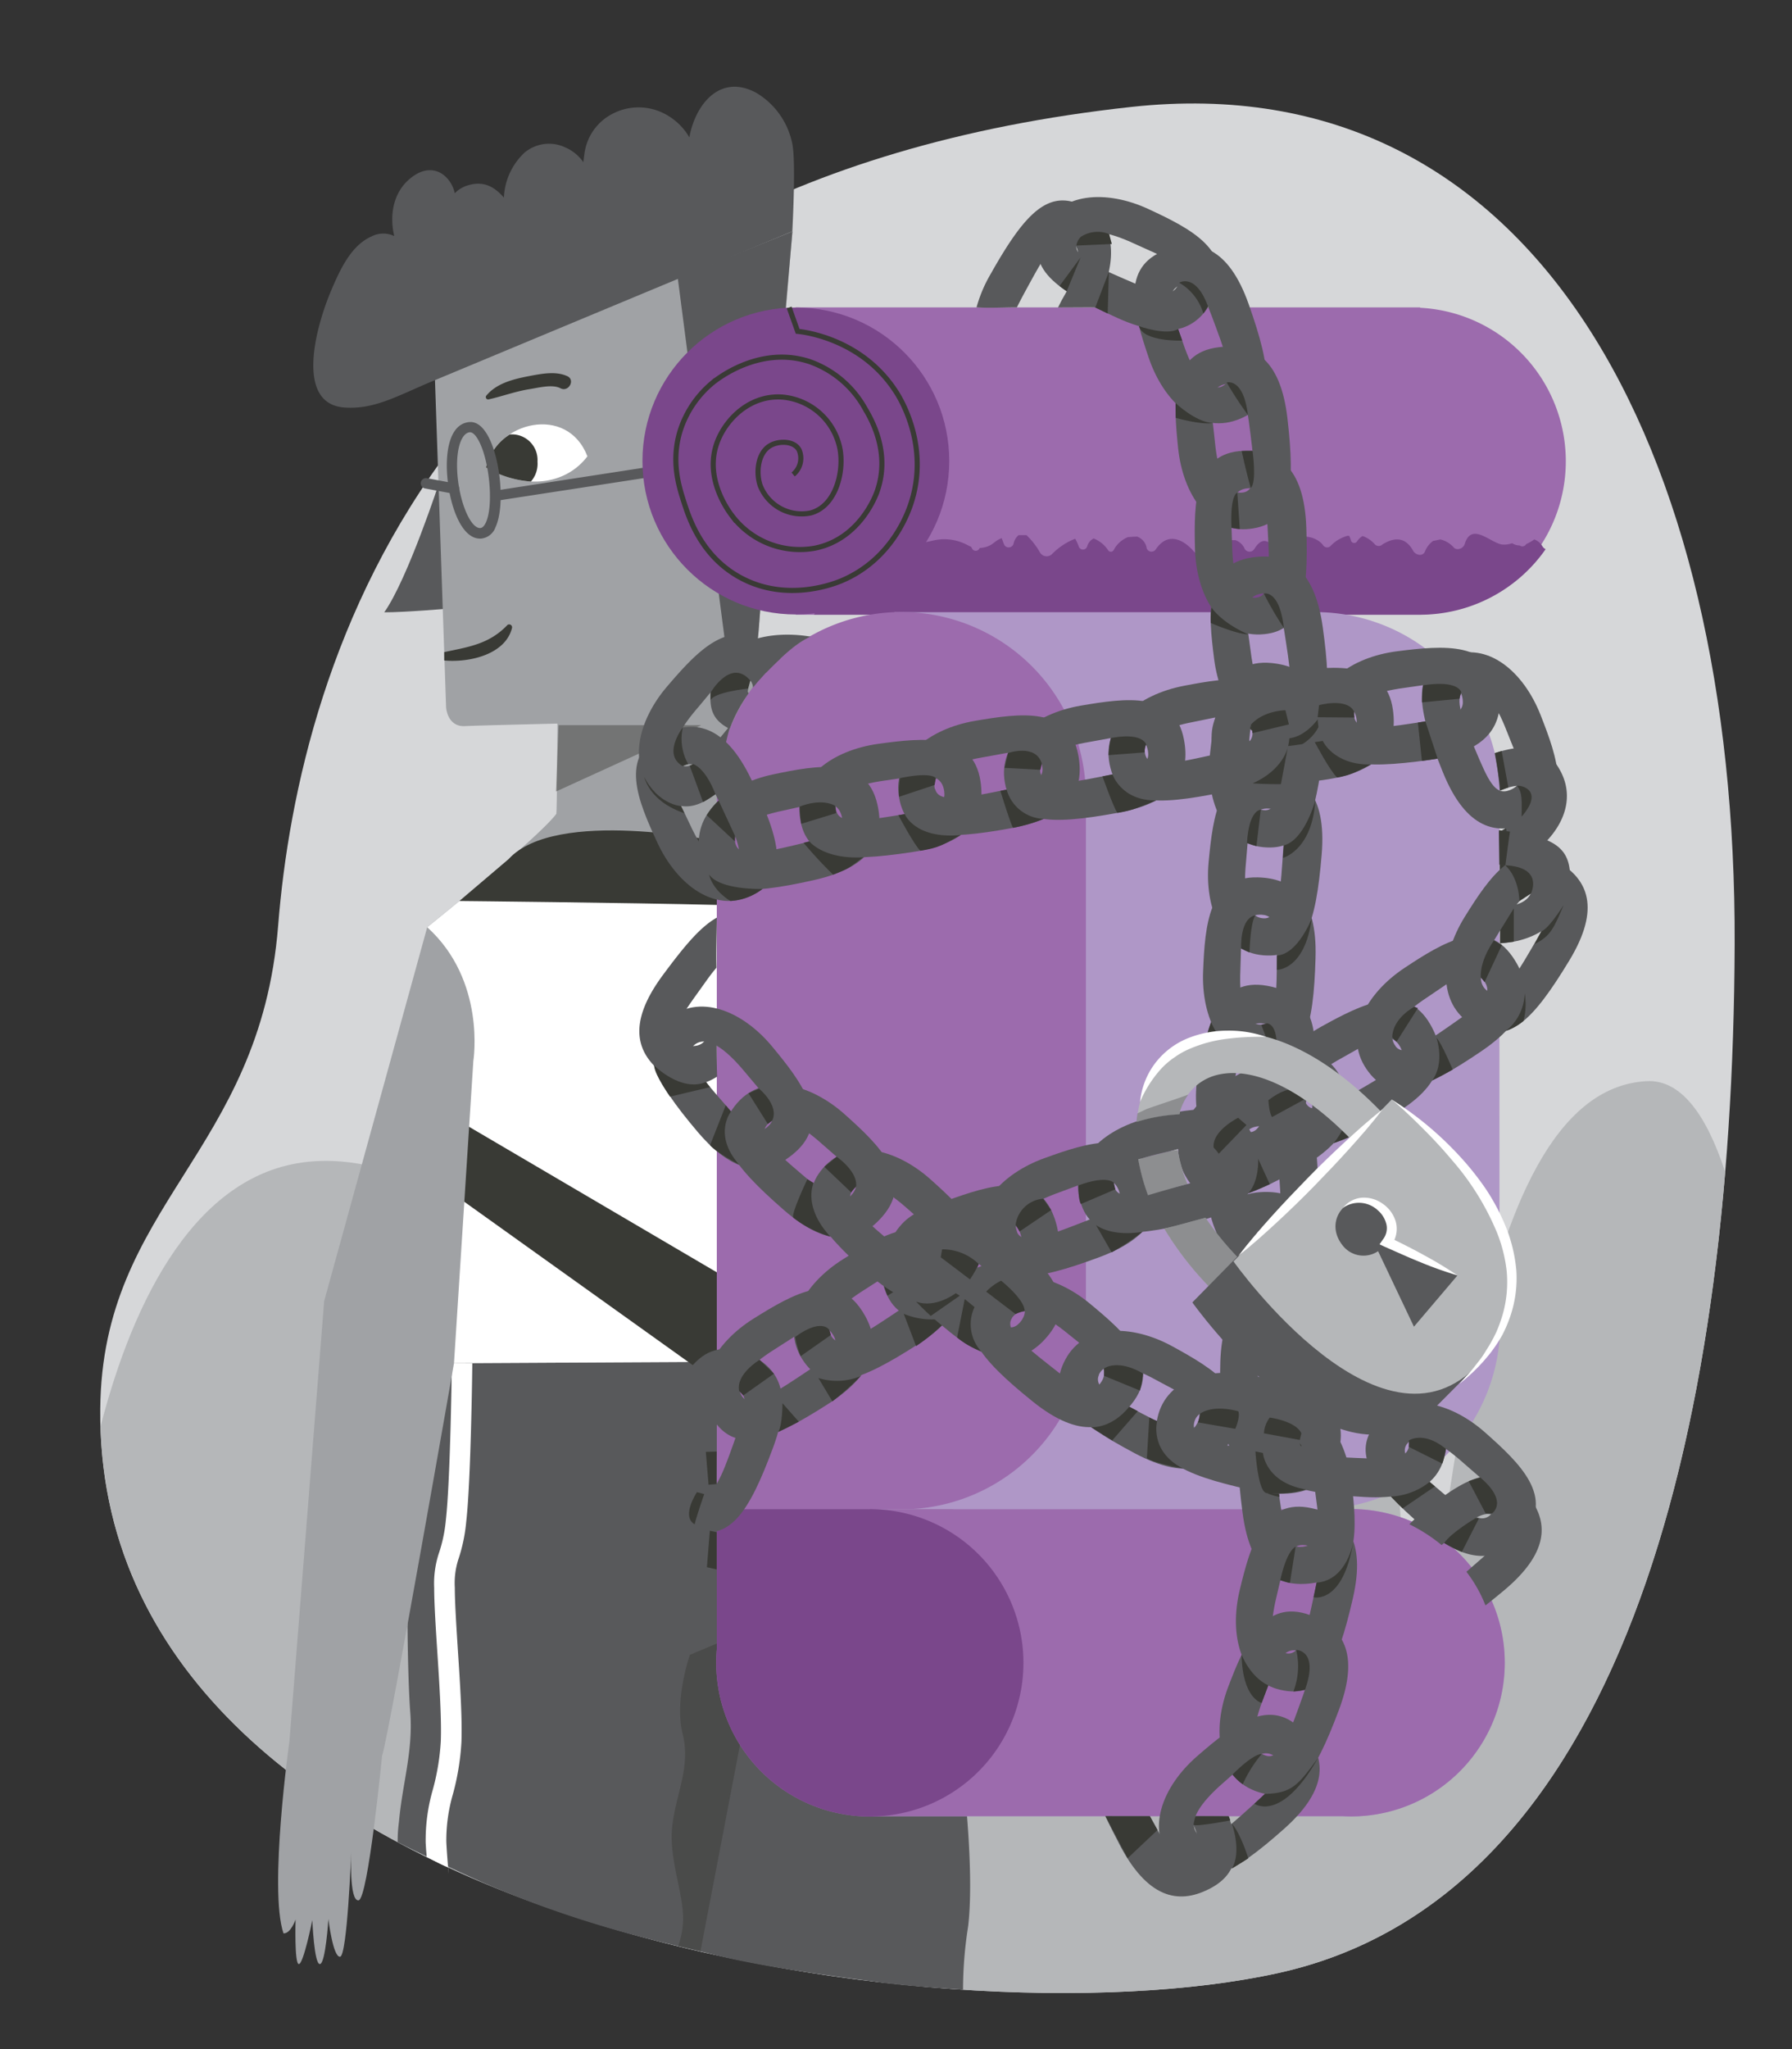 <svg xmlns="http://www.w3.org/2000/svg" viewBox="0 0 350 400"><rect x="0" y="0" width="350" height="400" fill="#333333" stroke="none"/><defs><style>.cls-1{fill:#d6d7d9;}.cls-2{fill:#b5b7b9;}.cls-3{fill:#fff;}.cls-4{fill:#58595b;}.cls-5,.cls-8{fill:#393a35;}.cls-13,.cls-5{opacity:0.44;}.cls-12,.cls-6{fill:none;}.cls-7{fill:#a0a2a5;}.cls-9{fill:#9c6bad;}.cls-10{fill:#7a478b;}.cls-11{fill:#af97c7;}.cls-12{stroke:#393a35;stroke-miterlimit:10;}</style></defs><title>tails_2.3_persistent</title><g id="Layer_7" data-name="Layer 7"><path class="cls-1" d="M221,20.87c78.82-8.58,118.13,66.47,117.8,163.42S316.1,370.5,249.67,385.15s-231-9.74-230.09-110.1c.35-40,31.21-49.83,34.74-94.31C58.43,128.88,85.77,35.59,221,20.87Z"/><path class="cls-2" d="M249.67,385.15c56.08-12.37,80.76-77.91,87.28-156.37-3.71-11.3-8.69-18.08-15.33-17.73-36.33,1.92-38.31,98.48-46.33,128.75-2.07-21.25,4.44-128.89-47.27-130.21s-78.14,85-88.17,115c.34-42.33-41.23-100.51-78.64-97.89C38.32,228.3,25.94,254,19.63,278.5,22.51,376,184,399.62,249.67,385.15Z"/><path class="cls-3" d="M243.17,201.87a31.56,31.56,0,0,0-5.9.57,19.88,19.88,0,0,0-5.35,1.88,17.29,17.29,0,0,0-4.53,3.38,22.61,22.61,0,0,0-1.92,2.19c-.63.76-1.13,1.62-1.79,2.43a20.92,20.92,0,0,1,.94-2.94,14.31,14.31,0,0,1,1.59-2.69,13.36,13.36,0,0,1,4.78-4.14,14.58,14.58,0,0,1,6.09-1.65A14,14,0,0,1,243.17,201.87Z"/></g><g id="Layer_9" data-name="Layer 9"><path class="cls-4" d="M77.67,359.6c1.86,1,13.45,6.54,18.11,8.52,20.24,8.62,36.36,11.56,43.47,13.4,9.05,2.34,22.44,4.1,31.68,5.32,5.4.87,16.72,1.51,17.16,1.57a79.85,79.85,0,0,1,1-12.38c1.32-11.12-1-32.2-2.66-41.11s-.71-19.75.08-30.65-5.34-38.65-5.34-38.65H82.93s-1,16.18-.76,20.79-1.32,14.2-2.11,17.86-.45,23.27.07,30c.58,7.55-1.55,13.92-2.21,21.39A27.78,27.78,0,0,0,77.67,359.6Z"/><path class="cls-5" d="M133.33,376a14.77,14.77,0,0,1-.9,3.9c.85.21,3.72.86,4.38,1l12.24-63.87-14.3,6s-3.1,8.77-1.42,15.45-1.57,12.15-2.09,18.67S134,370.85,133.33,376Z"/><path class="cls-3" d="M83.35,362.52c1.34.61,2.76,1.48,4.17,2,0-.65.14,1.68.08,1-.17-2.1-.34-4.08-.43-6a32.38,32.38,0,0,1,1.3-9.32,48.65,48.65,0,0,0,1.65-10.09c.18-4.57-.26-11.45-.7-18.11-.3-4.74-.59-9.21-.59-12.07a15.06,15.06,0,0,1,.78-5.79,32.15,32.15,0,0,0,1.44-7c.93-8,1.19-30.07,1.2-31l-4,0c0,.22-.27,22.8-1.17,30.59a28.29,28.29,0,0,1-1.28,6.23,18.89,18.89,0,0,0-1,7c0,3,.29,7.52.6,12.33.41,6.25.87,13.33.69,17.69a45.56,45.56,0,0,1-1.54,9.32,35.62,35.62,0,0,0-1.41,10.45C83.27,361.72,83.17,360.41,83.35,362.52Z"/><path class="cls-6" d="M221,20.87c78.82-8.58,118.13,66.47,117.8,163.42S316.1,370.5,249.67,385.15s-231-9.74-230.09-110.1c.35-40,31.21-49.83,34.74-94.31C58.43,128.88,85.77,35.59,221,20.87Z"/><path class="cls-7" d="M183.28,178.93c-31.94-19.51-37.39-29.47-37.39-29.47s8.85-103.27,8.88-104.27l-45.84,63.93s0,47.16-.27,49.75c-3.79,5-25.22,22.1-25.22,22.1l5.19,85.14,92.5-.49L183.25,180C183.39,179.49,183.42,179.11,183.28,178.93Z"/><path class="cls-4" d="M85.91,93.8S79.66,113,75.05,119.53c4.15,0,12.57-.73,12.57-.73Z"/><path class="cls-7" d="M154.77,45.19,84.94,73.71l2.19,64.42s.25,3.78,3.64,3.61,27.11-.7,27.11-.7Z"/><polygon class="cls-5" points="109.1 141.56 136.96 141.56 108.59 154.51 109.1 141.56"/><path class="cls-3" d="M88.63,266.11l92.5-.49L183.25,180c.14-.52.17-.9,0-1.08a246.37,246.37,0,0,1-23.53-16c-30.42,14.22-48.48,9-58.75,3.44C93.45,173,83.44,181,83.44,181Z"/><polygon class="cls-8" points="83.44 215.16 140.28 248.53 139.97 269.82 83.44 229.42 83.44 215.16"/><path class="cls-8" d="M89.72,175.88s32.28.33,50.52.77l-.2-12.41s-31.5-6.63-40.71,3.47Z"/><path class="cls-7" d="M83.44,181l-20.13,73L56.54,339.8s13.09,9.43,18.13,2.8c1.49-4.89,14-76.49,14-76.49l3.78-59S95,191.45,83.44,181Z"/><path class="cls-7" d="M56.54,339.8s-4.09,29-1.17,37.61c1.42.07,2.36-2.7,2.36-2.7s-.26,8.69.64,8.69S61,374.82,61,374.82s.35,8.61,1.47,8.58,1.67-8.8,1.67-8.8.88,7.48,2.28,7.37,2.18-20.37,2.18-20.37-.44,9.58,1.43,9.36,4.61-28.36,4.61-28.36Z"/></g><g id="Layer_6" data-name="Layer 6"><path class="cls-4" d="M132.37,54.23l10.39,79.91s4.69,0,5.47-11.76,6.54-77.19,6.54-77.19Z"/><path class="cls-3" d="M114.73,89.08c-3.78,5-11.27,7-19.8,2.16C96.93,82.35,110.79,78.85,114.73,89.08Z"/><path class="cls-8" d="M94.93,91.24A19.75,19.75,0,0,0,103.7,94a5.6,5.6,0,0,0,.82-1.28,5.31,5.31,0,0,0,.46-2.62v0a5,5,0,0,0-5.42-5.29A10.56,10.56,0,0,0,94.93,91.24Z"/><path class="cls-4" d="M93.75,105.14c-3.51,0-5.73-5.91-6.33-11.49-.53-5.05.23-10.65,4-11.23.81-.13,2,0,3.21,1.62,3,3.93,4.17,14.51,2.16,18.85a3.35,3.35,0,0,1-2.84,2.25ZM91.81,84.38h-.1c-1.86.29-2.82,4.1-2.3,9,.56,5.21,2.57,9.7,4.35,9.7h0c.43,0,.82-.39,1.14-1.09,1.68-3.62.54-13.52-1.94-16.81C92.71,84.84,92.26,84.38,91.81,84.38Zm-.25-1Z"/><path class="cls-4" d="M88.58,96.35l-.18,0-5.38-1a1,1,0,0,1,.37-2l5.38,1a1,1,0,0,1-.19,2Z"/><path class="cls-4" d="M96.9,97.76a1,1,0,0,1-1-.85,1,1,0,0,1,.84-1.14l48.76-7.53a1,1,0,0,1,.3,2L97.06,97.74Z"/><path class="cls-8" d="M110.84,73.45c-2.12-1-4.73-.55-7-.13-3.13.59-6.69,1.33-8.82,3.87a.46.46,0,0,0,.44.77c2.69-.61,5.24-1.57,8-2,1.65-.26,4.44-1,6-.17S112.4,74.21,110.84,73.45Z"/><path class="cls-8" d="M99.11,122c-3.6,3.79-7.72,4.3-12.35,5.3l0,1.63c5,.46,12-1.21,13.25-6.38A.57.57,0,0,0,99.11,122Z"/><path class="cls-7" d="M135.87,95.38S145.71,77.5,150.11,91s-12.8,18.29-12.8,18.29"/><path class="cls-4" d="M154.71,27.89a15,15,0,0,0-7-9.77c-7.09-3.84-11.93,2.31-13.07,8.7a11.93,11.93,0,0,0-5.83-5.07,11,11,0,0,0-9.23.49A10.23,10.23,0,0,0,114.15,30c-.07.5-.15,1.07-.21,1.66a8.38,8.38,0,0,0-3.59-2.91,7.44,7.44,0,0,0-7.93,1.07,12.75,12.75,0,0,0-4,8.75c-1.77-2-3.84-3.37-7.06-2.38a5.8,5.8,0,0,0-2.54,1.54,6.16,6.16,0,0,0-1.47-2.91c-1.93-2.14-4.55-2-6.78-.33C76.85,37.18,76,41.85,77,46.08a5,5,0,0,0-4.49.1c-3.93,1.75-6.06,6.42-7.65,10.11-3.4,7.85-7.15,22.6,2.43,23.26,5.51.38,9.63-1.9,16.2-4.73,0,0,70.51-29.4,71.26-29.63C154.79,44.39,155.5,31.12,154.71,27.89Z"/></g><g id="Layer_13" data-name="Layer 13"><path class="cls-9" d="M277.37,60H155.44V120H277.37a30,30,0,0,0,0-59.92Z"/><path class="cls-10" d="M301.88,107.21a1.61,1.61,0,0,1-.62-.56,3.12,3.12,0,0,0-1.59-1.35,9,9,0,0,1-1.58.91h0a.86.86,0,0,1-1.27.27,2.81,2.81,0,0,1-1.49-.44,4.45,4.45,0,0,1-2,.25c-2.31-.39-5.95-4.44-7.26-.07-.26.85-1.56,1.39-2.2.58a5,5,0,0,0-2.56-1.5c-.53.12-1,.22-1.4.29a4.55,4.55,0,0,0-1.6,2.08c-.45,1-1.7.69-2.22,0q-2.06-3.9-6.08-1.39a1.05,1.05,0,0,1-1.47,0,5.65,5.65,0,0,0-2.4-1.64,3,3,0,0,0-1.1,1.06.65.65,0,0,1-1.17-.16,4.58,4.58,0,0,0-.36-.94l-.34,0a7.19,7.19,0,0,0-3.32,2,.94.94,0,0,1-1.45-.19c-1.58-2.13-6.18-2.53-7.15.68-.31,1-2,1.18-2.26,0q-2.13-3-4,.07a1.1,1.1,0,0,1-1.88,0,3.07,3.07,0,0,0-1.81-1.72c-.78,0-1.51,0-2.2,0a14.33,14.33,0,0,0-4.63,2.49,1,1,0,0,1-1.18-.15c-1.69-2-4.94-4.39-7.56-.53a1,1,0,0,1-1.77-.23,2.87,2.87,0,0,0-1.86-2.27c-.57,0-1.16.07-1.78.09a5.43,5.43,0,0,0-2.82,2.57.63.63,0,0,1-1.07,0,6.1,6.1,0,0,0-2.83-2.3,2.48,2.48,0,0,0-1.26,1.55.86.86,0,0,1-1.65,0,10.26,10.26,0,0,0-.69-1.5,13,13,0,0,0-4.53,3,1.5,1.5,0,0,1-2.34-.3,14.77,14.77,0,0,0-2.64-3.39h-.21c-.44,0-.88,0-1.33,0a2.86,2.86,0,0,0-1,1.72,1,1,0,0,1-1.77.23c-.2-.41-.35-.91-.54-1.37-.19.09-.37.15-.56.25-.65.33-1.15.9-1.83,1.21a4.89,4.89,0,0,1-1.89.46,1.88,1.88,0,0,0-.12.18.79.79,0,0,1-1.34,0c-.07-.15-.15-.27-.22-.41-.51-.18-.94-.5-1.46-.69a9.46,9.46,0,0,0-5.7-.59,52,52,0,0,1-6.81,1.11,1,1,0,0,1-.67-.23c-4.94,1.18-9.38,2.45-11.38,3.19L159,120h118.4A29.92,29.92,0,0,0,301.88,107.21Z"/><circle class="cls-10" cx="155.44" cy="89.99" r="29.96"/><path class="cls-11" d="M292.85,158.51c.08-1,.13-2,.13-2.95a36.08,36.08,0,0,0-35.13-36.06v0H174.69v36.09H140V294.64h117.1A36.09,36.09,0,0,0,293,258.56c0-1-.05-2-.13-2.95Z"/><path class="cls-9" d="M176.05,119.47A36.09,36.09,0,0,0,140,155.56V294.64h34.83v0l1.26,0a36.07,36.07,0,0,0,36-34.82h0V155.56A36.08,36.08,0,0,0,176.05,119.47Z"/><path class="cls-11" d="M262.35,294.62H169.6v59.92h92.75a30,30,0,1,0,0-59.92Z"/><path class="cls-9" d="M169.81,294.62l-1.06,0H140V322c-.07.86-.11,1.72-.11,2.6a30,30,0,1,0,30-30Z"/><path class="cls-12" d="M154.91,92.62a4.08,4.08,0,0,0,1.16-4.79c-1-1.83-3.92-1.78-5.53-.9-2.53,1.36-2.94,5.26-2.07,7.84a8.69,8.69,0,0,0,9.83,5.37c4.9-1.27,6.56-7.9,5.78-12.39a12.57,12.57,0,0,0-11.31-10.24c-6.1-.41-10.66,4-12.47,8.26-3,7,1.64,13.55,2.64,14.86A16.58,16.58,0,0,0,159.21,107c8.73-1.8,11.84-10.28,12.13-11.15,2.64-7.6-1.24-14.15-2.39-16.1a20,20,0,0,0-10.82-9.16c-10-3.28-18.49,3.72-19.15,4.29A20.1,20.1,0,0,0,132.87,84c-1.88,6-.25,11,.66,13.87,1.05,3.27,3.41,10.62,10.9,14.78,9.21,5.12,18.72,1.23,20.06.66,9.58-4.1,12.78-13,13.46-15.11,3.65-11.23-2.15-20.53-3-21.8-6.59-10.18-17.69-11.57-19.16-11.72l-1.66-4.66"/></g><g id="Layer_11" data-name="Layer 11"><path class="cls-8" d="M233.94,358.64c1.11,1.74-2.49,7.82-6.41,1.07C230.55,361.67,233.94,358.64,233.94,358.64Z"/><polygon class="cls-8" points="139.89 204.08 140.04 210.2 136.74 204.08 137.59 203.32 139.89 204.08"/></g><g id="Layer_12" data-name="Layer 12"><path class="cls-9" d="M262.35,294.62H169.6v59.92h92.75a30,30,0,1,0,0-59.92Z"/><path class="cls-10" d="M169.81,294.62l-1.06,0H140V322c-.07.86-.11,1.72-.11,2.6a30,30,0,1,0,30-30Z"/><path class="cls-4" d="M251.46,81.72c-1.38-12-6.88-14.73-13.42-13.94-9.53,1.14-8.87,10.69-7.94,19.69s6.07,16.68,14,15.77C252.28,102.3,253,95.26,251.46,81.72Zm-8.61,14.41c-3.37.59-5-4-5.57-9.95s-1.88-10.8,2.52-11.27c3.13-.33,3.55,2.93,4.43,9.8S245.45,95.68,242.85,96.13Z"/><path class="cls-4" d="M243.9,59.42c-4-11.35-10-12.83-16.19-10.61-9,3.24-6.27,12.4-3.36,21S234,84.69,241.54,82C249.28,79.3,248.43,72.27,243.9,59.42Zm-5.19,16c-3.16,1.32-5.72-2.77-7.65-8.46s-4.23-10.12-.05-11.55c3-1,4.11,2.06,6.51,8.57S241.14,74.37,238.71,75.39Z"/><path class="cls-4" d="M218.32,62.1c11,4.95,16.17,1.64,18.85-4.38,3.9-8.77-4.63-13.09-12.84-16.9s-17.44-3.34-20.73,4C200.23,52.27,205.9,56.51,218.32,62.1Zm-8-14.77c1.22-3.2,5.95-2.23,11.4.31s10.24,3.92,8.39,7.93c-1.33,2.87-4.34,1.55-10.7-1.2S209.41,49.79,210.36,47.33Z"/><path class="cls-4" d="M198.62,60c.62-1.29,1.45-2.81,2.44-4.62,3.27-6,5.46-9.59,7.83-8.43,3.07,1.51,1.68,6.13-1.34,11.33-.3.51-.63,1.24-.91,1.74,2.57,0,7.17-.05,7.28,0,4-7.62,4.81-15.78-1.89-19.56-7.15-4-11.89,1.22-18.58,13.09A26.92,26.92,0,0,0,190.73,60C193.27,60.16,196,60,198.62,60Z"/><path class="cls-4" d="M255.14,103c-.41-12-5.67-15.24-12.26-15-9.58.38-9.7,9.94-9.49,19s4.71,17.12,12.71,16.85C254.31,123.55,255.61,116.59,255.14,103Zm-9.74,13.67c-3.41.31-4.63-4.36-4.76-10.37s-1-10.92,3.42-11c3.16-.08,3.31,3.2,3.64,10.12S248,116.4,245.4,116.65Z"/><path class="cls-4" d="M258.35,122.43c-1.66-11.92-7.22-14.56-13.75-13.62-9.49,1.36-8.61,10.89-7.46,19.87s6.46,16.53,14.39,15.43C259.66,143,260.23,135.92,258.35,122.43ZM250.09,137c-3.36.67-5.06-3.85-5.81-9.81s-2.13-10.77,2.25-11.33c3.13-.41,3.62,2.84,4.67,9.69S252.68,136.52,250.09,137Z"/><path class="cls-4" d="M258.46,145.94c1.23-12-3.55-15.86-10.11-16.51-9.55-.93-11,8.54-12,17.53s2.33,17.59,10.3,18.41C254.84,166.21,257.08,159.49,258.46,145.94ZM247,158.16c-3.42-.15-4-4.94-3.3-10.91s.49-11,4.88-10.47c3.14.35,2.84,3.62,2.23,10.53S249.59,158.28,247,158.16Z"/><path class="cls-4" d="M258.14,166.82c1-12-3.87-15.79-10.44-16.3-9.57-.75-10.79,8.74-11.64,17.75s2.69,17.55,10.68,18.21C254.92,187.16,257,180.39,258.14,166.82Zm-11.27,12.45c-3.42-.09-4.09-4.87-3.52-10.85s.28-11,4.68-10.56c3.14.29,2.91,3.56,2.43,10.48S249.51,179.33,246.87,179.27Z"/><path class="cls-4" d="M256.94,187c.37-12-4.68-15.56-11.27-15.73-9.59-.25-10.32,9.3-10.69,18.34s3.6,17.38,11.61,17.62C254.79,207.5,256.54,200.64,256.94,187Zm-10.6,13c-3.42.1-4.33-4.64-4.08-10.65s-.29-11,4.12-10.79c3.15.13,3.09,3.41,3,10.34S249,200,246.34,200Z"/><path class="cls-4" d="M256.21,209.69c2.18-11.84-2.26-16.1-8.75-17.26-9.45-1.7-11.61,7.62-13.36,16.5s.92,17.73,8.8,19.19C251,229.61,253.74,223.09,256.21,209.69ZM243.76,221c-3.4-.42-3.58-5.25-2.42-11.15s1.37-10.88,5.71-10c3.09.6,2.54,3.84,1.37,10.67S246.38,221.28,243.76,221Z"/><path class="cls-4" d="M257.29,227.34c-.66-12-6-15.12-12.57-14.73-9.57.57-9.49,10.14-9.09,19.18s5.05,17,13.05,16.58C256.88,247.92,258,240.94,257.29,227.34Zm-9.46,13.86c-3.4.39-4.71-4.26-5-10.26s-1.22-10.9,3.19-11.1c3.15-.14,3.37,3.13,3.85,10S250.46,240.91,247.83,241.2Z"/><path class="cls-4" d="M258.81,247.43c-.67-12-6-15.11-12.57-14.72-9.58.57-9.5,10.14-9.1,19.18s5.06,17,13.06,16.58C258.4,268,259.55,261,258.81,247.43Zm-9.46,13.87c-3.41.39-4.72-4.26-5-10.26s-1.23-10.9,3.19-11.1c3.15-.15,3.37,3.13,3.84,10S252,261,249.35,261.3Z"/><path class="cls-4" d="M238.59,274.68c.82,12,6.18,15,12.76,14.56,9.57-.69,9.36-10.26,8.84-19.3s-5.28-16.95-13.27-16.4C238.73,254.1,237.66,261.1,238.59,274.68Zm9.27-14c3.4-.43,4.77,4.2,5.11,10.2s1.36,10.88-3.05,11.14c-3.14.19-3.41-3.09-4-10S245.24,261,247.86,260.69Z"/><path class="cls-4" d="M242.69,295.31c1.56,11.94,7.1,14.62,13.63,13.74,9.51-1.29,8.71-10.82,7.64-19.81s-6.32-16.59-14.27-15.55C241.55,274.75,240.92,281.8,242.69,295.31Zm8.39-14.54c3.36-.64,5,3.9,5.72,9.87s2,10.77-2.35,11.3c-3.13.38-3.59-2.87-4.58-9.73S248.48,281.27,251.08,280.77Z"/><path class="cls-4" d="M264.22,312.06c2.71-11.73-1.55-16.18-8-17.64-9.36-2.11-11.94,7.1-14.07,15.9s.13,17.75,7.93,19.55C258.1,331.72,261.16,325.33,264.22,312.06Zm-12.94,10.69c-3.38-.57-3.35-5.4-1.92-11.24s1.85-10.81,6.15-9.77c3.06.73,2.36,3.94.9,10.72S253.88,323.2,251.28,322.75Z"/><path class="cls-4" d="M261.49,333.84c4.24-11.28.61-16.25-5.57-18.54-9-3.34-12.77,5.45-16,13.89s-2.22,17.61,5.27,20.43C252.83,352.51,256.7,346.58,261.49,333.84Zm-14.24,8.88c-3.27-1-2.6-5.8-.41-11.4s3.27-10.47,7.39-8.87c2.94,1.14,1.82,4.22-.53,10.74S249.77,343.5,247.25,342.72Z"/><path class="cls-4" d="M250.8,357c9-8,8.12-14.09,3.72-19-6.4-7.15-13.84-1.13-20.68,4.8s-10.18,14.54-4.86,20.53S240.61,366.07,250.8,357Zm-16.74,1.21c-2.42-2.42.4-6.34,4.95-10.27s7.78-7.74,10.68-4.4c2.07,2.37-.36,4.59-5.48,9.25S235.92,360.11,234.06,358.24Z"/><path class="cls-4" d="M232.28,354.54c1.76,3.38,2.89,6.43,0,7.95s-4.33-1.9-7.7-7.95H215.9c.86,1.86,1.85,3.78,3,6,5.73,10.59,11.86,11.12,17.65,8s5.51-8.39,3.41-13.93C238.78,354.54,233.34,354.55,232.28,354.54Z"/><polygon class="cls-8" points="211.06 50.25 208.34 56.86 206.93 55.84 211.06 50.25"/><path class="cls-8" d="M211.1,46.23a6,6,0,0,1,5.54-.53l.51,1.93-6.92.31A3,3,0,0,1,211.1,46.23Z"/><polygon class="cls-8" points="216.57 53.09 216.35 61.2 213.92 60.03 216.57 53.09"/><path class="cls-8" d="M222.46,63.67s5.37,1.92,7.65.56c.5,1.4.8,2.26.8,2.26S223.32,66.78,222.46,63.67Z"/><path class="cls-8" d="M230.31,55.19s3.18-2,5.62,4.59a10.42,10.42,0,0,1-.9,1.42A10.26,10.26,0,0,0,230.31,55.19Z"/><path class="cls-8" d="M239.59,74.67s3.26-1,4.14,6.33A73.57,73.57,0,0,1,239.59,74.67Z"/><path class="cls-8" d="M229.6,78.68s3.91,3.74,7.26,3.89c-2.23.43-7.22-1-7.22-1Z"/><path class="cls-8" d="M244.63,88s.89,6.09-.34,7.27c-.95-3.33-1.78-7.23-1.78-7.23Z"/><path class="cls-8" d="M241.66,96.18s-1.45.28-1.13,6.86c.91.17,1.62.24,1.62.24Z"/><path class="cls-8" d="M246.85,115.87s3.05-.85,3.9,6.69A61.24,61.24,0,0,1,246.85,115.87Z"/><path class="cls-8" d="M236.63,118.61s1.91,2.94,7.18,5.22c-2.23,0-7.34-2.22-7.34-2.22A14.75,14.75,0,0,1,236.63,118.61Z"/><path class="cls-8" d="M247.85,136.55s-3-.15-3.68,5.67a4.49,4.49,0,0,0,2,1.24S246.49,138.21,247.85,136.55Z"/><path class="cls-8" d="M258.4,138.88s-2.85,5.34-7.34,5.28c-.13,1.15-.15,2.52-.15,2.52S257.73,145.46,258.4,138.88Z"/><path class="cls-8" d="M246.24,158.07s-2.32-.08-2.69,6.5c1.11.4,1.85.6,1.85.6Z"/><path class="cls-8" d="M256.89,156.27s-2.06,7.67-6.1,8.74a22.51,22.51,0,0,0-.21,2.45S256.28,166,256.89,156.27Z"/><path class="cls-8" d="M245.18,178.71s-2.85,0-2.78,6.44c1.07.54,1.64.76,1.64.76S244.21,180,245.18,178.71Z"/><path class="cls-8" d="M256.2,179.27s-2.67,7-6.8,7.26c0,1.63,0,2.79,0,2.79S254.85,189.42,256.2,179.27Z"/><path class="cls-8" d="M247.47,199.77s2.73,0,1.59,7.29c-1.31-3.33-2.72-7-2.72-7Z"/><path class="cls-8" d="M236.54,199.53s2.14,5.19,5.49,6.54c-2.92-.13-6.53-3.34-6.53-3.34Z"/><path class="cls-8" d="M243.76,221s-1.52.72-.86,7.17c1.49.18,1.81.2,1.81.2Z"/><path class="cls-8" d="M254.64,217.1s-1.53,7.8-5,9.62c.09,1.23.27,2.78.27,2.78S254.55,228.82,254.64,217.1Z"/><path class="cls-8" d="M237.65,240.75s2.16,5.26,6.46,6.85c.17,1.55.21,2.31.21,2.31S237.84,248.81,237.65,240.75Z"/><path class="cls-8" d="M249.46,240.39s1.71,1.26,1.84,7.55a2.54,2.54,0,0,1-1.63.34Z"/><path class="cls-8" d="M247.35,260.82s-2.15.41-1.7,6.71a10.27,10.27,0,0,0,1.73.73A18.52,18.52,0,0,1,247.35,260.82Z"/><path class="cls-8" d="M252.78,268.09s3.88-1.06,5.34-6.31c-.68,5-2.35,8.58-5.15,9.11C252.82,269,252.78,268.09,252.78,268.09Z"/><path class="cls-8" d="M252.55,280.85s2.72.83,3.8,6.66a10.58,10.58,0,0,1-1.45.91A27.64,27.64,0,0,0,252.55,280.85Z"/><path class="cls-8" d="M242,285.71s3.36,4,7.5,3.56c.31,2.31.4,2.94.4,2.94S243.73,291.35,242,285.71Z"/><path class="cls-8" d="M264.33,300.89s-1.15,7.58-7.18,8.06c-.27,1.31-.6,2.85-.6,2.85S262.32,313.25,264.33,300.89Z"/><path class="cls-8" d="M253.05,301.94s-1.66.47-3,6.53c1.47.46,1.88.54,1.88.54Z"/><path class="cls-8" d="M242.5,323s1.58,4.26,5.21,6l-1.29,3.42S242.65,331.62,242.5,323Z"/><path class="cls-8" d="M253.16,322.08s4.5,0,1.72,7.78a18.62,18.62,0,0,1-2.27.33A13.66,13.66,0,0,0,253.16,322.08Z"/><path class="cls-8" d="M246.41,342.41s-1.41-.28-5.69,4a9.84,9.84,0,0,0,2,1.89A25.71,25.71,0,0,1,246.41,342.41Z"/><path class="cls-8" d="M257.45,343.13c-3.81,5.21-5.07,6.95-10.38,7.05L245,352.1S250.21,355.92,257.45,343.13Z"/><path class="cls-8" d="M240.6,356s2,5.42,0,8.76c2.07-1.25,3.21-2,3.21-2S242.32,357.88,240.6,356Z"/><path class="cls-8" d="M240,354.53h-6.48a9.82,9.82,0,0,0-.41,1.67c.21.48,7.19-.84,7.19-.84Z"/><polygon class="cls-8" points="226.08 357.23 220.24 362.74 215.9 354.53 224.59 354.54 226.08 357.23"/><path class="cls-4" d="M197.59,161.65c11.85-2.17,14.24-7.84,13-14.32-1.78-9.43-11.26-8.14-20.18-6.61s-16.24,7.16-14.8,15.05C177.12,163.84,184.2,164.11,197.59,161.65Zm-15-7.63c-.81-3.33,3.64-5.22,9.56-6.22s10.66-2.59,11.41,1.76c.54,3.11-2.68,3.74-9.48,5.08S183.27,156.58,182.64,154Z"/><path class="cls-4" d="M178,166.36c11.91-1.76,14.49-7.35,13.5-13.87-1.46-9.48-11-8.52-19.94-7.29s-16.48,6.61-15.3,14.54C157.48,167.86,164.54,168.37,178,166.36Zm-14.69-8.13c-.7-3.36,3.81-5.09,9.77-5.9s10.74-2.23,11.34,2.15c.44,3.12-2.81,3.65-9.65,4.76S163.87,160.81,163.33,158.23Z"/><path class="cls-4" d="M158.9,171.82c11.75-2.63,13.93-8.39,12.46-14.82-2.14-9.35-11.56-7.7-20.42-5.82S135,159,136.74,166.79C138.53,174.8,145.61,174.79,158.9,171.82Zm-15.23-7c-.94-3.29,3.42-5.35,9.31-6.59s10.55-3,11.47,1.32c.66,3.08-2.54,3.84-9.28,5.44S144.39,167.31,143.67,164.77Z"/><path class="cls-4" d="M146.72,152.11c-5.21-10.86-11.31-11.68-17.25-8.81-8.63,4.19-4.89,13-1.07,21.21s11.18,13.79,18.4,10.32C154.21,171.28,152.6,164.39,146.72,152.11Zm-3.44,16.43c-3,1.65-6-2.14-8.52-7.59s-5.3-9.6-1.3-11.48c2.86-1.33,4.32,1.61,7.4,7.82S145.59,167.26,143.28,168.54Z"/><path class="cls-4" d="M150.05,126.19c-7.39-6.12-13.86.93-19.75,7.81s-7.92,15.88-1.78,21c3.94,3.29,7.13,3.19,11.45-.16h0c.09-.59,1.82-11.65,2.94-13.59l-.88,1.08c-4.31,5.3-7.11,8.43-9.23,6.86-2.76-2-.54-6.34,3.37-10.9s6.55-8.8,9.91-5.93a2.52,2.52,0,0,1,1,1.85c.51-.63,1-1.23,1.55-1.81a45.18,45.18,0,0,1,3.77-3.81A15.29,15.29,0,0,0,150.05,126.19Z"/><path class="cls-4" d="M218.24,158.68c11.84-2.16,14.24-7.84,13-14.32-1.77-9.43-11.25-8.14-20.17-6.61s-16.24,7.17-14.8,15.05C197.77,160.87,204.84,161.14,218.24,158.68Zm-15-7.63c-.81-3.33,3.63-5.22,9.56-6.22s10.66-2.59,11.41,1.76c.54,3.11-2.69,3.74-9.48,5.08S203.92,153.61,203.29,151.05Z"/><path class="cls-4" d="M238.79,154.66c11.8-2.41,14.08-8.13,12.73-14.59-2-9.39-11.42-7.9-20.31-6.19s-16.09,7.51-14.48,15.35C218.37,157.28,225.45,157.4,238.79,154.66Zm-15.1-7.32c-.88-3.31,3.52-5.29,9.42-6.42s10.61-2.81,11.45,1.53c.6,3.09-2.61,3.79-9.37,5.27S224.37,149.89,223.69,147.34Z"/><path class="cls-4" d="M258.41,152.27c11.93-1.65,14.57-7.21,13.64-13.74-1.35-9.5-10.88-8.62-19.86-7.49s-16.54,6.44-15.45,14.38C237.86,153.55,244.92,154.13,258.41,152.27ZM243.81,144c-.66-3.36,3.86-5,9.82-5.79s10.77-2.12,11.33,2.26c.4,3.13-2.85,3.62-9.7,4.66S244.32,146.57,243.81,144Z"/><path class="cls-4" d="M279.13,148.35c11.93-1.64,14.57-7.21,13.64-13.73-1.36-9.5-10.89-8.63-19.87-7.49s-16.54,6.44-15.44,14.38C258.58,149.64,265.64,150.22,279.13,148.35Zm-14.6-8.28c-.67-3.36,3.86-5,9.82-5.8s10.76-2.12,11.33,2.27c.4,3.12-2.85,3.61-9.7,4.65S265,142.66,264.53,140.07Z"/><path class="cls-4" d="M281.84,150.81c4.54,11.15,10.58,12.34,16.68,9.83,8.87-3.65,5.68-12.67,2.36-21.1s-10.32-14.44-17.74-11.42C275.54,131.21,276.71,138.19,281.84,150.81Zm4.44-16.19c3.09-1.48,5.84,2.49,8,8.09s4.71,9.91.6,11.53c-2.93,1.16-4.21-1.87-6.9-8.25S283.89,135.75,286.28,134.62Z"/><path class="cls-4" d="M304.91,150.77c-2.56-5.08-6.64-5.81-13-3.74a52.2,52.2,0,0,1,1,7.31c2.83-1.16,4.85-1.39,5.69.08,1.68,2.9-2,5.93-5.82,8,.11,2.74.13,5.26.13,7.85,1.1-.5.85-.39,1.94-.93C303.05,165.39,308.5,157.94,304.91,150.77Z"/><polygon class="cls-8" points="278.4 140.82 280.79 148.09 277.72 148.54 276.93 141.05 278.4 140.82"/><path class="cls-8" d="M285.4,135.15s-.42-2.46-7.47-1.37a31.64,31.64,0,0,0-.21,3.33l7.35-.71A4.55,4.55,0,0,1,285.4,135.15Z"/><path class="cls-8" d="M257.63,137.65s5.42-1.51,6.83,1.23l.07,1.19-7.18-.06Z"/><path class="cls-8" d="M258.35,144.63s2.11,4.74,9.41,4.6c-2.92,1.47-3.86,2.07-6.6,2.56-1.47-1.41-4.37-6.92-4.37-6.92Z"/><path class="cls-8" d="M251.06,138.65s-4.26,0-6.77,2.85a10.8,10.8,0,0,1,.34,1.61l7.11-1.7Z"/><path class="cls-8" d="M251.52,145.91s-.89,4.38-6.86,7c2.23.19,5.52.17,5.52.17Z"/><path class="cls-8" d="M223.85,145.33s-.58-2.44-6.89-1.25a21.42,21.42,0,0,0-.45,3.33l7.07-.54A3.3,3.3,0,0,1,223.85,145.33Z"/><path class="cls-8" d="M217.29,151.18s1.72,5.16,8.52,5.07c-3.75,1.52-4.84,2-7.57,2.43-.74-1-2.91-7.12-2.91-7.12Z"/><path class="cls-8" d="M196.89,147s5.43-1.89,6.6,2.09l-.29,1.18-7-.38Z"/><path class="cls-8" d="M196.61,154.14a7.8,7.8,0,0,0,7.26,5.71,33.43,33.43,0,0,1-6,1.75c-.59-1-2.48-7.22-2.48-7.22Z"/><path class="cls-8" d="M176.71,158.92s1.93,4.92,10.94,4.09c-3.44,1.81-4,2.46-7.89,3.06-1.11-.95-4.3-6.94-4.3-6.94Z"/><path class="cls-8" d="M182.78,151.9s-.73-1.3-7,0a15.94,15.94,0,0,0-.18,3.64l6.94-2.3Z"/><path class="cls-8" d="M163.11,157.31s-2.34-1.62-6.93.15a29.06,29.06,0,0,0,.31,3.36l6.82-2.09Z"/><path class="cls-8" d="M158.08,164.24s2.73,3.55,10.53,3.11c-2.94,2.13-2.4,2-5.89,3.39a82.39,82.39,0,0,1-5.77-6.22Z"/><path class="cls-8" d="M140.36,156.28l3.18,6.85,0,1.11-5.5-5.1A15.12,15.12,0,0,1,140.36,156.28Z"/><path class="cls-8" d="M148.93,173.53s-8.28.27-10.44-2.82c.82,3.3,4.18,5.17,4.18,5.17A11.56,11.56,0,0,0,148.93,173.53Z"/><path class="cls-8" d="M135.39,149.16s2.3.57,4.35,5.88c-1.35.93-2.42,1.53-2.42,1.53l-2.61-7.08Z"/><path class="cls-8" d="M133.37,142s-4.08,5.25-.05,7.53c.78-.3,1.09-.38,1.09-.38A10,10,0,0,1,133.37,142Z"/><path class="cls-8" d="M133,157.36s-4.5-.3-7.22-5.77c1.3,4.25,5.23,6.26,7.89,7.16Z"/><path class="cls-4" d="M146.22,135.34c-.27-.38-.13-.43-.09-.94.14-1.94,1.11-2.81,3.55-3.14,2.74-2.73,5.22-5.33,8.62-7l-.67-.09c-9-1.28-17.66,1.84-18.7,9.79-.56,4.28.12,6.53,3.58,8.33A29.55,29.55,0,0,1,146.22,135.34Z"/><path class="cls-8" d="M138.8,135.18s3.95-6.81,7.74-2.33l-.41,1.55s-6.89.75-7.33,2.32C138.77,135.72,138.8,135.18,138.8,135.18Z"/><path class="cls-8" d="M296.26,153.41c.93-.19,5.39.89.93,6C297.21,156.56,297.4,154.59,296.26,153.41Z"/><polygon class="cls-8" points="294.15 161.69 295.42 169.1 292.98 170.29 292.85 162.44 294.15 161.69"/><path class="cls-8" d="M292,147s1,5.86,1,7.31c1.06-.41,1.6-.58,1.6-.58l-1.31-7.13Z"/><path class="cls-4" d="M292.78,162.07l.07,6.72c5,.43,6.58,1.63,6.53,3.84-.06,2.76-2.08,4.32-6.4,4.31.09,1.84-.05,6.67,0,7.2,7.42-.4,13.07-4.58,13.62-11.39C307.19,165.36,303.83,163.27,292.78,162.07Z"/><path class="cls-4" d="M306.48,187.54c6.25-10.3,3.6-15.86-2.06-19.25-8.22-4.94-13.56,3-18.34,10.69s-5.42,16.91,1.43,21.06C294.53,204.3,299.42,199.18,306.48,187.54Zm-15.63,6.1c-3-1.6-1.49-6.18,1.69-11.27s5.14-9.69,8.9-7.37c2.68,1.66,1,4.49-2.5,10.47S293.18,194.88,290.85,193.64Z"/><path class="cls-4" d="M289.33,205.2c10-6.76,9.87-12.92,6.14-18.36-5.42-7.91-13.58-2.91-21.13,2.09s-12,13.1-7.47,19.73C271.47,215.45,278.06,212.85,289.33,205.2Zm-16.76-1c-2.09-2.72,1.22-6.24,6.24-9.55s8.71-6.66,11.15-3c1.75,2.62-.95,4.5-6.63,8.47S274.17,206.33,272.57,204.24Z"/><path class="cls-4" d="M271.77,217.79c10.47-5.94,10.87-12.09,7.59-17.81-4.77-8.32-13.3-4-21.23.39s-13,12.11-9,19.08C253.15,226.59,259.92,224.51,271.77,217.79Zm-16.63-2.3c-1.86-2.87,1.72-6.11,7-9s9.22-5.95,11.36-2.09c1.53,2.76-1.31,4.41-7.29,7.92S256.58,217.71,255.14,215.49Z"/><path class="cls-4" d="M254.17,227.9c10.47-5.94,10.87-12.09,7.59-17.81-4.77-8.32-13.31-4-21.23.39s-13,12.11-9,19.07C235.55,236.7,242.32,234.62,254.17,227.9Zm-16.63-2.3c-1.86-2.87,1.72-6.12,7-9s9.21-6,11.36-2.08c1.53,2.76-1.31,4.41-7.29,7.91S239,227.82,237.54,225.6Z"/><path class="cls-4" d="M233,238.66c11.72-2.75,13.84-8.53,12.3-14.95-2.23-9.33-11.64-7.57-20.47-5.6s-15.87,7.95-14,15.75C212.65,241.85,219.73,241.77,233,238.66Zm-15.31-6.89c-1-3.28,3.37-5.39,9.24-6.69s10.52-3.11,11.49,1.21c.69,3.07-2.5,3.86-9.23,5.54S218.43,234.3,217.68,231.77Z"/><path class="cls-4" d="M214.67,245.43c11.29-4.19,12.67-10.19,10.35-16.36-3.38-9-12.49-6.07-21-3s-14.75,9.86-12,17.38C194.89,251.13,201.9,250.17,214.67,245.43Zm-16-4.93c-1.38-3.14,2.67-5.76,8.33-7.78s10-4.4,11.55-.24c1.07,3-2,4.15-8.46,6.64S199.69,242.92,198.63,240.5Z"/><path class="cls-4" d="M195.47,253.77c11.29-4.19,12.67-10.19,10.35-16.36-3.38-9-12.5-6.07-21-3s-14.75,9.86-12,17.38C175.69,259.47,182.7,258.51,195.47,253.77Zm-16.05-4.93c-1.37-3.13,2.68-5.76,8.34-7.78s10.05-4.4,11.54-.24c1.07,3-2,4.15-8.46,6.65S180.48,251.26,179.42,248.84Z"/><path class="cls-4" d="M179.25,262.44c10.13-6.5,10.2-12.66,6.61-18.19-5.21-8.05-13.5-3.26-21.17,1.54s-12.31,12.79-8,19.54C161.14,272.24,167.79,269.8,179.25,262.44Zm-16.73-1.39c-2-2.77,1.38-6.2,6.48-9.38s8.88-6.44,11.23-2.7c1.68,2.67-1.07,4.48-6.85,8.3S164.07,263.19,162.52,261.05Z"/><path class="cls-4" d="M161.75,274.06c10.13-6.5,10.2-12.66,6.61-18.19-5.22-8.06-13.5-3.27-21.17,1.53s-12.31,12.8-8,19.54C143.63,283.85,150.28,281.41,161.75,274.06ZM145,272.67c-2-2.77,1.38-6.21,6.48-9.39s8.88-6.44,11.23-2.7c1.68,2.67-1.07,4.48-6.85,8.3S146.57,274.8,145,272.67Z"/><path class="cls-4" d="M151,282.55c4.2-11.29.55-16.25-5.64-18.52-9-3.3-12.75,5.51-16,14s-2.15,17.62,5.35,20.41C142.43,301.26,146.28,295.32,151,282.55Zm-14.21,8.94c-3.27-1-2.62-5.79-.45-11.4s3.23-10.48,7.35-8.9c2.95,1.13,1.84,4.22-.48,10.75S139.34,292.26,136.81,291.49Z"/><path class="cls-4" d="M134.61,294.42c.38-2.12,2.14-5,5.32-4.72,0-1.4.06-5.29,0-6.34-8.55-.26-11.79,5.15-12.7,10.78-1.28,7.94,5.36,10.63,12.69,12.23.06-2.34-.07-5.13,0-7.27C136.52,298.43,134.08,297.47,134.61,294.42Z"/><path class="cls-8" d="M294.92,162.33c-.06.11-.9,6.58-.9,6.58l-1.17-.12-.07-6.72Z"/><polygon class="cls-8" points="295.66 177.33 295.66 183.82 292.98 184.14 292.99 181.64 295.66 177.33"/><path class="cls-8" d="M299,174.44s2.64-5.15-5-5.53c2.79,2.61,2.75,7,2.75,7Z"/><path class="cls-8" d="M301.07,181.77s1.06,0,4.33-5.09c-1.82,4.25-2.47,6.07-5.68,7.6C300.57,182.67,301.07,181.77,301.07,181.77Z"/><path class="cls-8" d="M291.77,183.61s-2.76,3.74-2.55,7.22l.74.88,3.38-7.24Z"/><path class="cls-8" d="M294.14,201.23a9.7,9.7,0,0,0,3.65-7.34,12.65,12.65,0,0,1-.25,5.43A12.27,12.27,0,0,1,294.14,201.23Z"/><path class="cls-8" d="M280.56,202.57s1.71,4.87-.83,8.34c2.12-1.06,4-2.12,4-2.12S281.61,203.69,280.56,202.57Z"/><path class="cls-8" d="M276.25,196.52s-4.3,2.22-4.32,6c.52.56.83.84.83.84l4.17-6.57Z"/><path class="cls-8" d="M263.49,214.88s.6,3.78-3,8.26c1.84-.64,4.32-1.74,4.32-1.74Z"/><path class="cls-8" d="M254.64,213.21s-2-2.19-6.91,1.55c.17,2.6.71,3.3.71,3.3l6.31-3.44Z"/><path class="cls-8" d="M241.83,218.2s-5.15,2.55-4.79,5.82a9.51,9.51,0,0,1,1,1.2l5.41-5.61Z"/><path class="cls-8" d="M245.73,226.2s.29,4.18-1.9,6.73c1.6-.61,4.17-1.76,4.17-1.76Z"/><path class="cls-8" d="M214.05,239.12s2.8,2.35,9.07,1.35a46.06,46.06,0,0,1-6,4Z"/><path class="cls-8" d="M217.54,230.88s-1.26-1.56-6.89.51c-.06,3.06.46,3.65.46,3.65l6.73-2.88Z"/><path class="cls-8" d="M203.75,234a5.88,5.88,0,0,0-5.39,5.1c.55.86.78,1.29.78,1.29l6.17-4.17Z"/><path class="cls-8" d="M194.86,247.57a11.85,11.85,0,0,0,9.13,1.12,46.23,46.23,0,0,1-6.68,4.35Z"/><path class="cls-8" d="M179.17,247.87s-1.24-2.44-6.91,1.71a25,25,0,0,0,1.07,3.35l6.24-3.83Z"/><path class="cls-8" d="M176.51,256.46a14,14,0,0,0,9,.64,34.66,34.66,0,0,1-6.59,5.67Z"/><path class="cls-8" d="M162,259.65s-1.4-2.52-6.69,1.33a16.33,16.33,0,0,0,1.08,3.75l5.89-4.13Z"/><path class="cls-8" d="M159.84,269a12.14,12.14,0,0,0,8.27-.37,56.64,56.64,0,0,1-5.53,4.93Z"/><path class="cls-8" d="M148.36,265.45s-4.67,2.77-4,6.08l.8.87,6-4.24Z"/><path class="cls-8" d="M152.83,273.92s0,4.21-.82,5.6c1.9-.89,4-2,4-2Z"/><path class="cls-8" d="M136.12,291.28s-3.16,4.73-.45,6.27c.38-1.6,1.87-5.9,1.87-5.9Z"/><polygon class="cls-8" points="139.97 283.36 139.93 289.7 138.39 289.83 137.86 283.42 139.97 283.36"/><polygon class="cls-8" points="138.64 298.81 138.07 305.93 139.97 306.37 139.97 299.1 138.64 298.81"/><path class="cls-4" d="M136.24,220.93c7.78,9.18,13.89,8.44,18.91,4.15,7.29-6.24,1.44-13.81-4.33-20.78s-14.3-10.52-20.42-5.34S127.43,210.54,136.24,220.93Zm-.83-16.77c2.48-2.36,6.33.55,10.15,5.19s7.56,8,4.16,10.77c-2.42,2-4.58-.46-9.13-5.69S133.5,206,135.41,204.16Z"/><path class="cls-4" d="M140,200.63a14.72,14.72,0,0,1-2.44,2.69,3.05,3.05,0,0,1-4.25,0c-2.52-1.9-.59-4.56,3.45-10.19,1.44-2,2.05-2.92,3.17-4.22-.09-3.07.06-6.71.07-9.78-3.27,1.84-6.37,5.59-10.56,11.25-7.16,9.67-5,15.45.28,19.35,3.79,2.79,7.18,2.42,10.29.47C139.89,206.9,140,204.12,140,200.63Z"/><path class="cls-4" d="M153.05,236.16c9.07,7.92,15,6.26,19.32,1.28,6.28-7.26-.63-13.88-7.38-19.91s-15.72-8.25-21-2.22C138.6,221.49,142.79,227.2,153.05,236.16Zm-3.32-16.46c2.1-2.7,6.34-.4,10.82,3.61s8.66,6.73,5.72,10c-2.1,2.36-4.6.23-9.88-4.26S148.11,221.79,149.73,219.7Z"/><path class="cls-4" d="M169.82,248.85c9.07,7.92,15,6.27,19.31,1.29,6.28-7.26-.63-13.88-7.38-19.91S166,222,160.77,228,159.56,239.89,169.82,248.85Zm-3.33-16.45c2.1-2.71,6.34-.4,10.82,3.61s8.66,6.73,5.72,10c-2.1,2.36-4.6.22-9.88-4.26S164.87,234.49,166.49,232.4Z"/><path class="cls-4" d="M185.5,260c9.37,7.56,15.24,5.68,19.35.53,6-7.5-1.17-13.84-8.15-19.61s-16-7.63-21.06-1.4C170.49,245.9,174.9,251.44,185.5,260Zm-3.34-14.9c2-2.79,6.33-.65,11,3.18s8.92,6.39,6.11,9.8c-2,2.44-4.58.4-10-3.87S180.63,247.23,182.16,245.09Z"/><path class="cls-4" d="M201.66,273.55c9.37,7.56,15.24,5.68,19.35.53,6-7.5-1.17-13.84-8.15-19.61s-16-7.63-21.06-1.4C186.65,259.46,191.06,265,201.66,273.55Zm-4-16.31c2-2.79,6.32-.65,11,3.18s8.91,6.39,6.1,9.8c-2,2.44-4.58.41-10-3.87S196.16,259.39,197.7,257.24Z"/><path class="cls-4" d="M221.6,283.67c10.62,5.66,16,2.71,19.1-3.12,4.48-8.49-3.75-13.37-11.69-17.72s-17.17-4.49-20.94,2.57C204.2,272.65,209.58,277.26,221.6,283.67Zm-7-15.28c1.43-3.11,6.09-1.83,11.35,1.07s10,4.6,7.84,8.48c-1.51,2.77-4.43,1.26-10.58-1.92S213.53,270.79,214.64,268.39Z"/><path class="cls-4" d="M244,290.79c11.75,2.64,16.18-1.64,17.59-8.08,2.07-9.37-7.16-11.89-16-14s-17.75.23-19.51,8C224.27,284.79,230.67,287.81,244,290.79ZM233.2,277.91c.55-3.38,5.38-3.37,11.23-2s10.82,1.79,9.81,6.09c-.72,3.07-3.94,2.39-10.72,1S232.77,280.52,233.2,277.91Z"/><path class="cls-4" d="M266.54,292.23c12,.67,15.69-4.27,16-10.86.49-9.58-9-10.56-18.06-11.17s-17.47,3.14-17.92,11.14C246.13,289.54,252.94,291.46,266.54,292.23Zm-12.73-10.94c0-3.43,4.75-4.22,10.75-3.8s11,0,10.68,4.4c-.21,3.15-3.49,3-10.42,2.71S253.81,283.93,253.81,281.29Z"/><path class="cls-4" d="M278.21,298.3c9.1,7.88,15,6.2,19.32,1.2,6.25-7.28-.69-13.87-7.47-19.87s-15.75-8.19-21-2.14C263.69,283.7,267.91,289.39,278.21,298.3Zm-3.4-16.44c2.09-2.71,6.34-.43,10.83,3.56s8.69,6.7,5.77,10c-2.09,2.36-4.6.24-9.9-4.22S273.2,284,274.81,281.86Z"/><path class="cls-4" d="M298.07,291.49c-6.21-7.32-13.81-1.5-20.8,4.26a17.94,17.94,0,0,0-2,1.8,32.17,32.17,0,0,1,6.3,4.06c.38-.33.31-.26.72-.59,4.64-3.82,8-7.54,10.78-4.13,2,2.43-.48,4.58-5.72,9.11-.48.42-.49.44-.94.82a26.92,26.92,0,0,1,3.72,6.57c1.18-.91,2.41-1.92,3.71-3C303.07,302.62,302.34,296.51,298.07,291.49Z"/><path class="cls-8" d="M288.2,296.36s-4.72,2.76-6.13,4.85c1.68,1,3.44,1.74,3.44,1.74l3.34-6.54Z"/><path class="cls-8" d="M291.41,295.43s3.31-2.23-2.28-7a21.68,21.68,0,0,0-2.27.72l3.3,6.27Z"/><path class="cls-8" d="M275.16,281.21s2.81-2,7.27,1.65a28.31,28.31,0,0,1-.73,2.85l-6.54-3.27Z"/><path class="cls-8" d="M279.21,289.29a13.13,13.13,0,0,1-7.55,2.85c1.31,1.35,2.29,2.31,2.29,2.31l6.32-4.29Z"/><path class="cls-8" d="M248,276.72s5.08.67,6.18,3.08l-.32,1.29-7-1.29A5.61,5.61,0,0,1,248,276.72Z"/><path class="cls-8" d="M246.67,283.63s.43,5.75,8.37,7.12a19.67,19.67,0,0,1-7.73.67c-1.61-.28-2.11-8.09-2.11-8.09Z"/><path class="cls-8" d="M241.86,275.5s-4.72-1.45-7.51.49a8.86,8.86,0,0,1-.38,1.67l7.3,1.26S242.29,276.54,241.86,275.5Z"/><path class="cls-8" d="M226,277.41s-1.57,5.83,5,9.23c-6.22-1.16-7-2-7-2l.47-7.91Z"/><path class="cls-8" d="M213.1,278.59s3.9.4,7.47-4l1.65.88-5,5.72Z"/><path class="cls-8" d="M215.65,267.13s2.56-1.95,7.61,1a19.11,19.11,0,0,1-.63,3.31l-7-2.87Z"/><path class="cls-8" d="M195.53,250s4.63,3.67,4.59,5.93a7.62,7.62,0,0,0-1.76.59l-5.75-4.38A10.43,10.43,0,0,1,195.53,250Z"/><path class="cls-8" d="M190.34,255.15a7.85,7.85,0,0,0,1.26,8.6,15.68,15.68,0,0,1-4.67-2.66l1.49-7.5Z"/><path class="cls-8" d="M184,243.88a10.12,10.12,0,0,1,7.16,2.87,22.89,22.89,0,0,1-1.71,3l-5.71-4.32Z"/><path class="cls-8" d="M186.67,252.44s-4,3.07-7.75,1.64c1.58,1.65,2.86,2.8,2.86,2.8l5.68-3.95Z"/><path class="cls-8" d="M163.41,225.81s4.16,2.84,3.79,5.79a10.26,10.26,0,0,0-.94,1.17l-5.26-5Z"/><path class="cls-8" d="M158.91,230.92s-2.2,4.55,3.26,10.47a21.47,21.47,0,0,1-7.19-3.66c-.65-.5,2.71-7.54,2.71-7.54Z"/><path class="cls-8" d="M142.76,217s-3.55,4.44,1.56,10.31c-4.6-2.44-5.64-3.75-5.64-3.75l3.07-7.79Z"/><path class="cls-8" d="M148.24,212.51s4,3.23,2.59,6.22l-.86.69-3.77-6Z"/><path class="cls-8" d="M127.78,208s5.2,5.26,10.12,3.22l.78,1-7.81,1.85S127.73,209.64,127.78,208Z"/><path class="cls-2" d="M236.08,202a17.85,17.85,0,0,0-13.4,13.06A24.76,24.76,0,0,0,222,219a33.21,33.21,0,0,1,8.35-1.48c0-.11.05-.22.08-.32a9.92,9.92,0,0,1,7.48-7.41c7.79-1.79,18.47,4,28.54,15.41l6-5.28C260.19,206.08,247,199.55,236.08,202Z"/><path class="cls-2" d="M222.32,226.32a40.28,40.28,0,0,0,1.9,7c2.11-.64,7.25-2.09,7.73-2.23a27,27,0,0,1-1.93-6.77C227.43,225.1,224.91,225.57,222.32,226.32Z"/><path class="cls-2" d="M235.46,237.71c-2.69.7-5.36,1.5-8.07,2.12A62.79,62.79,0,0,0,238,253l5.57-5.75A56.46,56.46,0,0,1,235.46,237.71Z"/><g class="cls-13"><path class="cls-4" d="M230.31,217.56c0-.11.05-.22.08-.32a11.37,11.37,0,0,1,1.68-3.56c-2.69,1-5.44,1.85-8.14,2.82l-1.75.83c-.1.56-.16,1.14-.22,1.71A33.21,33.21,0,0,1,230.31,217.56Z"/><path class="cls-4" d="M222.32,226.41a39.38,39.38,0,0,0,1.9,7c2.11-.64,7.25-2.09,7.73-2.23a25.63,25.63,0,0,1-1.87-6.66A22.21,22.21,0,0,0,222.32,226.41Z"/><path class="cls-4" d="M235.46,237.71c-2.69.7-5.36,1.5-8.07,2.12A62.79,62.79,0,0,0,238,253l5.57-5.75A56.46,56.46,0,0,1,235.46,237.71Z"/></g><path class="cls-4" d="M280.74,274.33l8.11-8.15-2-3.05c4.6-20.54-22.92-40.47-22.92-40.47l-31.05,31.58s27.32,38.53,46.43,21.46h0l.43-.43C280.12,275,280.43,274.66,280.74,274.33Z"/><path class="cls-2" d="M271.82,214.63l-30.9,31.61s29.91,42.19,49,18.72S271.82,214.63,271.82,214.63Z"/><path class="cls-4" d="M284.64,249,271,242.46a5.1,5.1,0,0,0-1.24-6.72c-4.25-3.5-7.37,0-7.37,0-1.75,1.69-2.37,4.76,0,7.57a5.14,5.14,0,0,0,6.77.93l7,14.74Z"/><path class="cls-3" d="M241.88,245.14c2.05-2.67,4.24-5.21,6.48-7.7s4.55-4.9,6.88-7.3,4.74-4.72,7.2-7,4.95-4.51,7.59-6.6c-2,2.68-4.24,5.21-6.48,7.7s-4.55,4.91-6.88,7.3-4.74,4.72-7.2,7S244.52,243.05,241.88,245.14Z"/></g><g id="Layer_10" data-name="Layer 10"><path class="cls-3" d="M271.82,214.63a65.35,65.35,0,0,1,13,10.77,56.22,56.22,0,0,1,5.34,6.64,41.67,41.67,0,0,1,4,7.57,29.67,29.67,0,0,1,2,8.43,23,23,0,0,1-1.08,8.6,25.91,25.91,0,0,1-1.68,4,29.54,29.54,0,0,1-2.38,3.57,35.24,35.24,0,0,1-6,5.94l1.41-1.57a18.67,18.67,0,0,0,1.38-1.57l1.28-1.64a17.9,17.9,0,0,0,1.15-1.73,29.38,29.38,0,0,0,2-3.59,27.82,27.82,0,0,0,1.36-3.84,23.25,23.25,0,0,0,.68-8,28.6,28.6,0,0,0-2-7.84,51.43,51.43,0,0,0-8.7-13.92c-1.78-2.12-3.67-4.16-5.65-6.13S274,216.45,271.82,214.63Z"/><path class="cls-3" d="M262.34,235.74a5.21,5.21,0,0,1,3.54-1.93,6.22,6.22,0,0,1,4.12,1.13,6.46,6.46,0,0,1,2.62,3.57,5.37,5.37,0,0,1-.86,4.54l-.38-1.49c2.27,1.1,4.53,2.23,6.75,3.46a73.64,73.64,0,0,1,6.51,3.94,72.53,72.53,0,0,1-7.17-2.55c-2.35-.94-4.65-2-6.94-3l-1.09-.51.7-1a3.53,3.53,0,0,0,.64-2.92,5.27,5.27,0,0,0-1.73-2.77,5.39,5.39,0,0,0-6.71-.45Z"/><path class="cls-3" d="M247.27,202.4a51.47,51.47,0,0,0-7.59.38,26.52,26.52,0,0,0-7.11,1.87,15.4,15.4,0,0,0-3.16,1.74,15.05,15.05,0,0,0-2.74,2.37,23.08,23.08,0,0,0-4,6.33,14.88,14.88,0,0,1,2.78-7.32,15.23,15.23,0,0,1,6.32-5,20.64,20.64,0,0,1,7.78-1.58A22,22,0,0,1,247.27,202.4Z"/></g></svg>